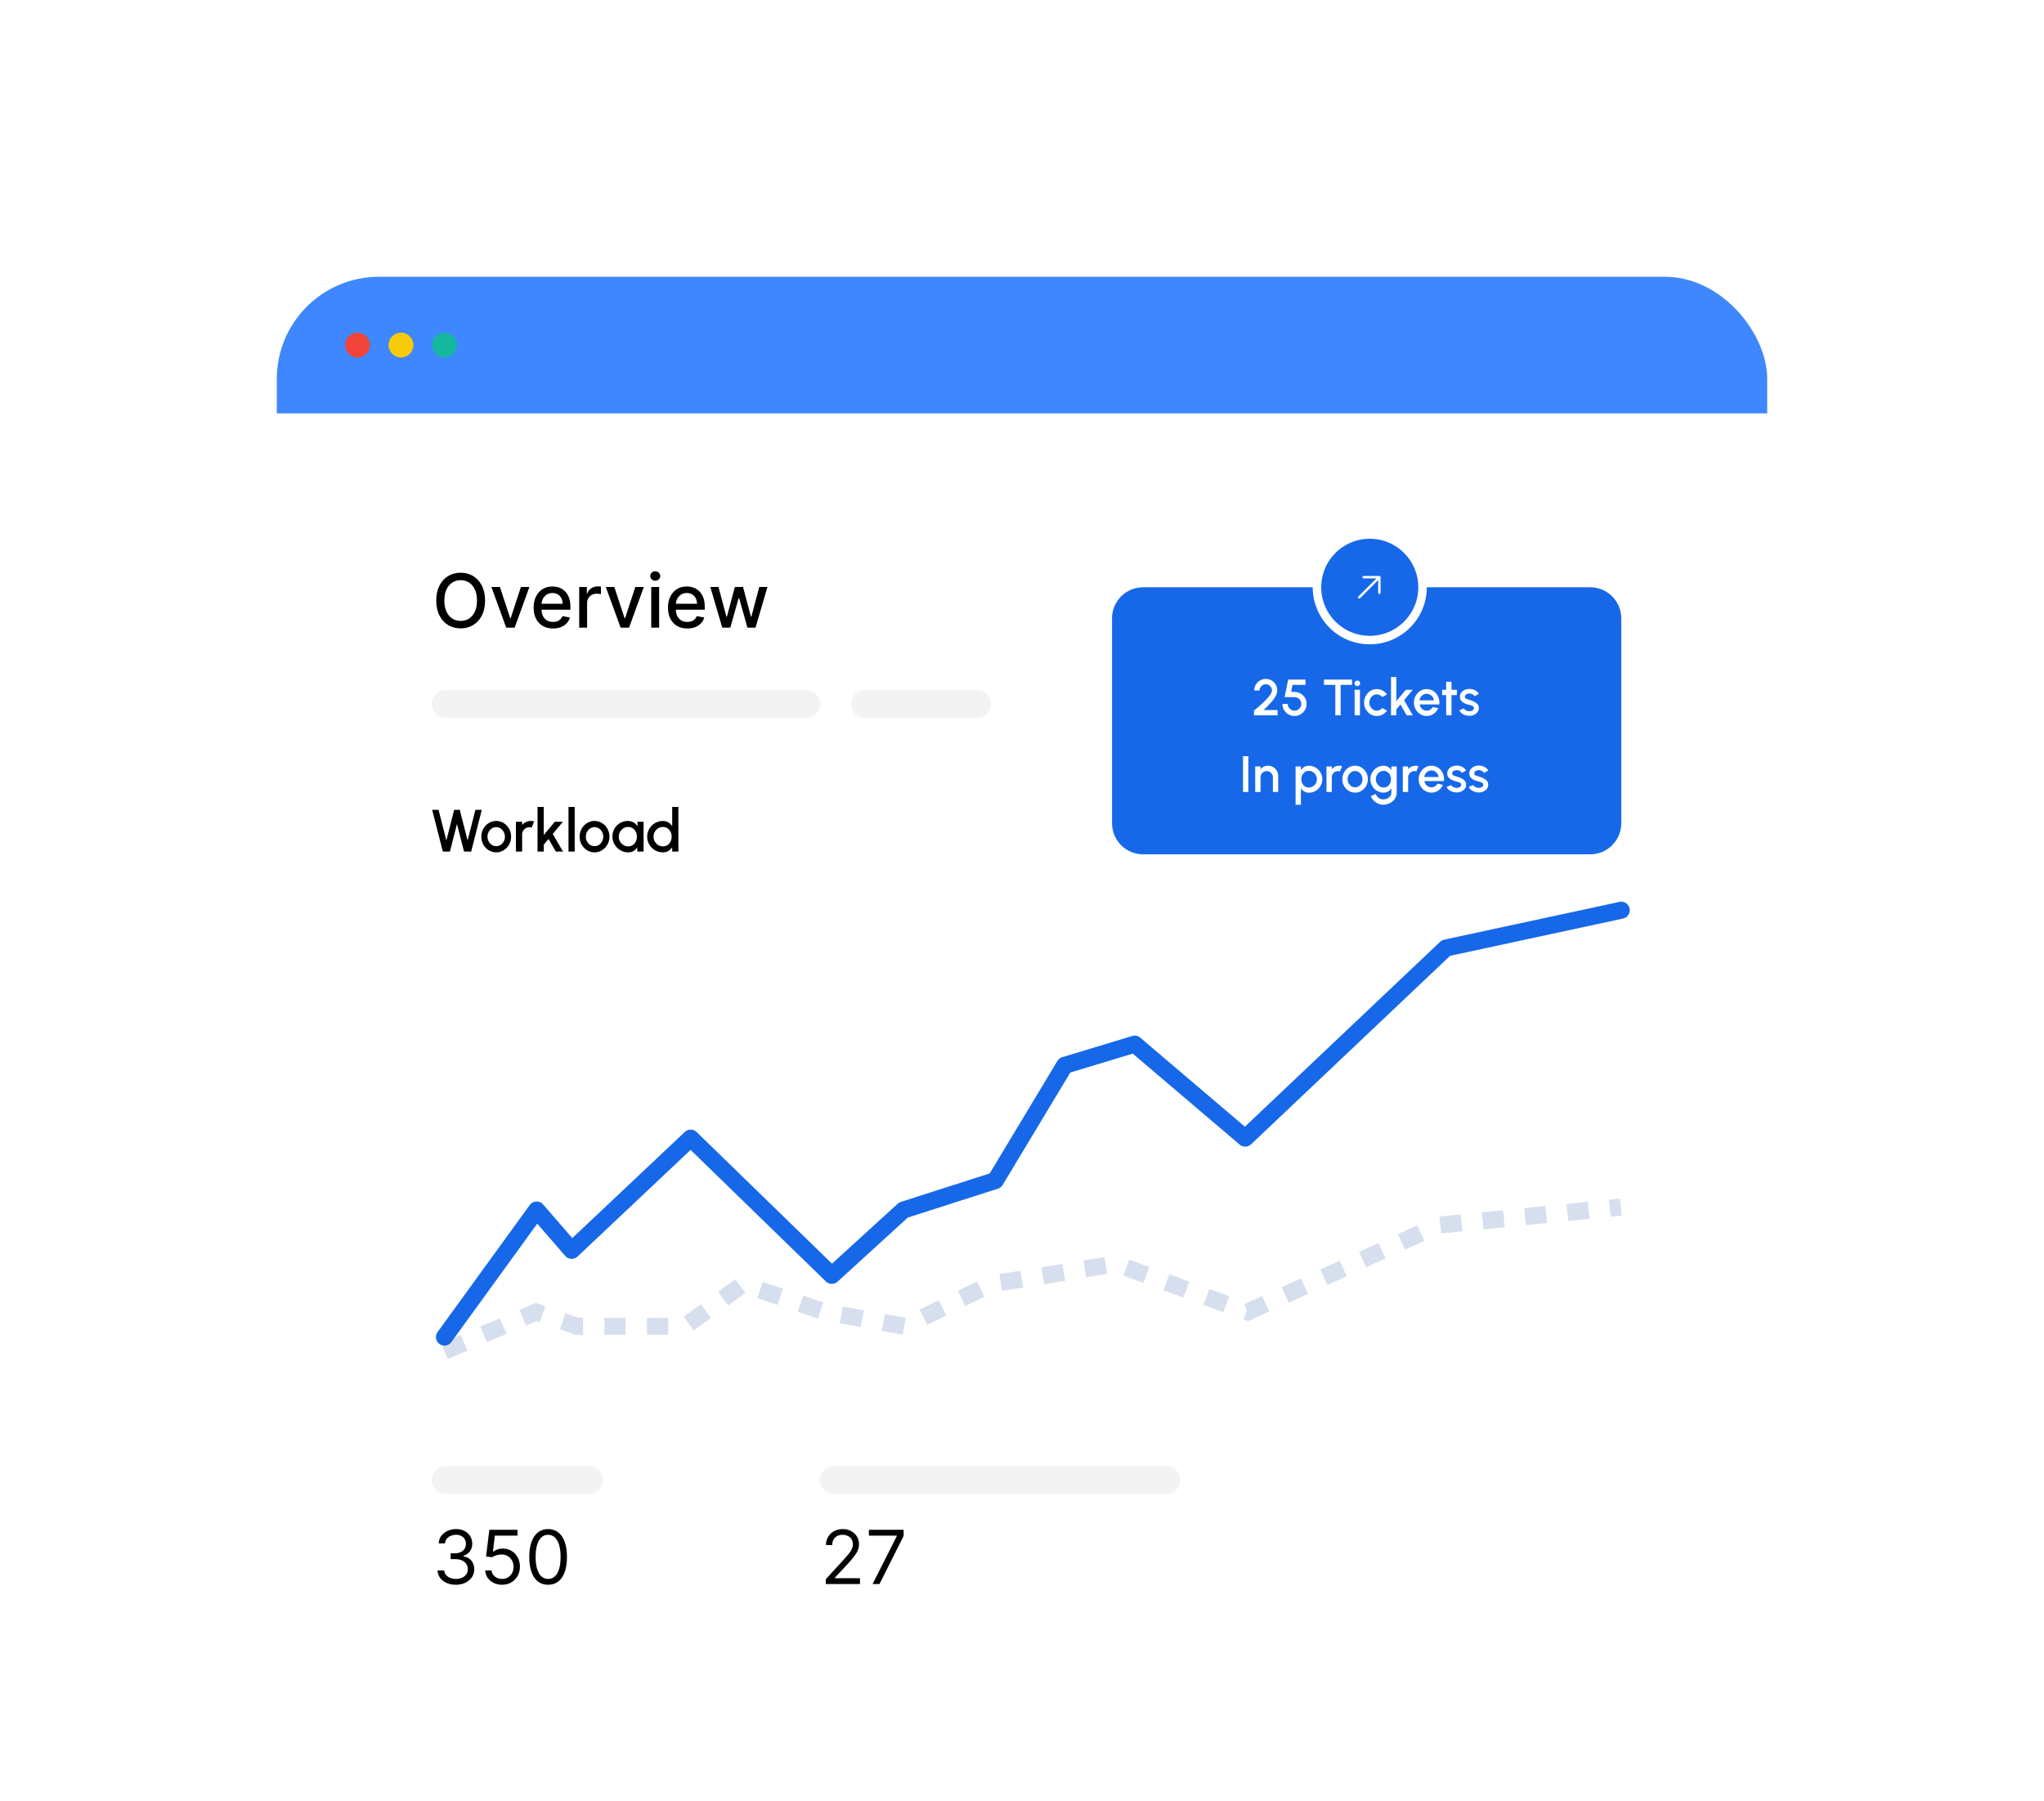 <svg width="480" height="423" viewBox="0 0 480 423" fill="none" xmlns="http://www.w3.org/2000/svg">
<g filter="url(#filter0_d_11591_73149)">
<g clip-path="url(#clip0_11591_73149)">
<path d="M400.417 35.728H79.583C71.529 35.728 65 42.258 65 50.314V354.414C65 362.469 71.529 368.999 79.583 368.999H400.417C408.471 368.999 415 362.469 415 354.414V50.314C415 42.258 408.471 35.728 400.417 35.728Z" fill="white"/>
<path d="M65 49.585C65 41.53 71.529 35 79.583 35H400.417C408.471 35 415 41.53 415 49.585V67.087H65V49.585Z" fill="#3F87FE"/>
<path d="M83.96 53.961C85.57 53.961 86.876 52.655 86.876 51.044C86.876 49.433 85.57 48.127 83.96 48.127C82.349 48.127 81.043 49.433 81.043 51.044C81.043 52.655 82.349 53.961 83.96 53.961Z" fill="#F04438"/>
<path d="M94.167 53.961C95.778 53.961 97.083 52.655 97.083 51.044C97.083 49.433 95.778 48.127 94.167 48.127C92.556 48.127 91.25 49.433 91.25 51.044C91.25 52.655 92.556 53.961 94.167 53.961Z" fill="#F7CB09"/>
<path d="M104.374 53.961C105.985 53.961 107.29 52.655 107.29 51.044C107.29 49.433 105.985 48.127 104.374 48.127C102.763 48.127 101.457 49.433 101.457 51.044C101.457 52.655 102.763 53.961 104.374 53.961Z" fill="#15B79E"/>
<path d="M101.457 317.586C101.457 315.774 102.926 314.305 104.738 314.305H138.28C140.092 314.305 141.561 315.774 141.561 317.586C141.561 319.399 140.092 320.868 138.28 320.868H104.738C102.926 320.868 101.457 319.399 101.457 317.586Z" fill="#F3F3F3"/>
<path d="M107.075 342.188C106.255 342.188 105.524 342.048 104.882 341.765C104.244 341.484 103.736 341.092 103.359 340.591C102.986 340.085 102.783 339.499 102.75 338.832H104.316C104.349 339.242 104.49 339.597 104.739 339.895C104.987 340.189 105.312 340.417 105.714 340.578C106.116 340.74 106.562 340.821 107.05 340.821C107.597 340.821 108.082 340.725 108.505 340.535C108.927 340.344 109.259 340.079 109.499 339.74C109.739 339.4 109.859 339.006 109.859 338.559C109.859 338.091 109.743 337.678 109.511 337.322C109.279 336.961 108.94 336.68 108.492 336.476C108.045 336.273 107.498 336.172 106.852 336.172H105.832V334.805H106.852C107.357 334.805 107.8 334.713 108.181 334.531C108.567 334.349 108.867 334.092 109.083 333.76C109.302 333.429 109.412 333.039 109.412 332.592C109.412 332.161 109.317 331.786 109.126 331.467C108.936 331.148 108.666 330.899 108.318 330.721C107.974 330.543 107.568 330.454 107.1 330.454C106.661 330.454 106.247 330.535 105.857 330.696C105.472 330.854 105.157 331.084 104.913 331.386C104.668 331.684 104.536 332.045 104.515 332.467H103.023C103.048 331.801 103.249 331.216 103.626 330.715C104.003 330.21 104.496 329.816 105.105 329.534C105.719 329.252 106.392 329.111 107.125 329.111C107.912 329.111 108.587 329.271 109.151 329.59C109.714 329.905 110.147 330.321 110.45 330.839C110.752 331.357 110.903 331.917 110.903 332.517C110.903 333.234 110.715 333.846 110.338 334.351C109.965 334.856 109.458 335.206 108.815 335.401V335.5C109.619 335.633 110.247 335.975 110.698 336.526C111.15 337.073 111.376 337.751 111.376 338.559C111.376 339.25 111.187 339.872 110.81 340.423C110.437 340.97 109.928 341.401 109.281 341.716C108.635 342.031 107.9 342.188 107.075 342.188ZM117.895 342.188C117.166 342.188 116.509 342.043 115.925 341.753C115.341 341.463 114.872 341.065 114.52 340.56C114.168 340.055 113.975 339.478 113.942 338.832H115.434C115.492 339.408 115.753 339.885 116.217 340.262C116.685 340.634 117.244 340.821 117.895 340.821C118.417 340.821 118.881 340.698 119.287 340.454C119.697 340.21 120.018 339.874 120.25 339.447C120.486 339.016 120.604 338.53 120.604 337.986C120.604 337.431 120.482 336.936 120.238 336.502C119.997 336.062 119.666 335.716 119.243 335.463C118.821 335.211 118.338 335.082 117.795 335.078C117.406 335.074 117.006 335.134 116.596 335.258C116.186 335.379 115.848 335.534 115.583 335.724L114.141 335.551L114.912 329.286H121.524V330.653H116.204L115.757 334.406H115.832C116.093 334.199 116.42 334.028 116.813 333.891C117.207 333.755 117.617 333.686 118.044 333.686C118.823 333.686 119.517 333.872 120.126 334.245C120.739 334.614 121.219 335.12 121.567 335.761C121.92 336.404 122.096 337.138 122.096 337.962C122.096 338.774 121.913 339.499 121.549 340.137C121.188 340.771 120.691 341.272 120.057 341.641C119.423 342.006 118.703 342.188 117.895 342.188ZM128.716 342.188C127.779 342.188 126.982 341.933 126.323 341.424C125.664 340.91 125.161 340.166 124.813 339.193C124.465 338.215 124.291 337.034 124.291 335.65C124.291 334.274 124.465 333.1 124.813 332.126C125.165 331.148 125.671 330.402 126.329 329.888C126.992 329.37 127.788 329.111 128.716 329.111C129.644 329.111 130.437 329.37 131.096 329.888C131.759 330.402 132.264 331.148 132.612 332.126C132.964 333.1 133.14 334.274 133.14 335.65C133.14 337.034 132.966 338.215 132.618 339.193C132.27 340.166 131.767 340.91 131.108 341.424C130.45 341.933 129.652 342.188 128.716 342.188ZM128.716 340.821C129.644 340.821 130.365 340.373 130.878 339.478C131.392 338.584 131.649 337.307 131.649 335.65C131.649 334.548 131.531 333.609 131.295 332.834C131.063 332.06 130.727 331.469 130.288 331.063C129.853 330.657 129.329 330.454 128.716 330.454C127.796 330.454 127.077 330.907 126.559 331.815C126.041 332.718 125.782 333.997 125.782 335.65C125.782 336.752 125.898 337.688 126.131 338.459C126.362 339.23 126.696 339.816 127.131 340.218C127.57 340.62 128.098 340.821 128.716 340.821Z" fill="black"/>
<path d="M193.922 342.014V340.895L198.123 336.296C198.616 335.758 199.022 335.29 199.341 334.891C199.66 334.49 199.896 334.113 200.049 333.76C200.207 333.404 200.285 333.031 200.285 332.642C200.285 332.194 200.177 331.807 199.962 331.479C199.751 331.152 199.461 330.899 199.092 330.721C198.723 330.543 198.309 330.454 197.849 330.454C197.361 330.454 196.934 330.555 196.569 330.759C196.209 330.957 195.929 331.237 195.73 331.597C195.536 331.958 195.438 332.381 195.438 332.866H193.971C193.971 332.12 194.144 331.465 194.487 330.902C194.831 330.338 195.299 329.899 195.892 329.584C196.489 329.269 197.157 329.111 197.899 329.111C198.645 329.111 199.305 329.269 199.881 329.584C200.457 329.899 200.909 330.323 201.236 330.858C201.564 331.392 201.727 331.987 201.727 332.642C201.727 333.11 201.642 333.568 201.472 334.015C201.307 334.458 201.017 334.953 200.602 335.5C200.192 336.044 199.622 336.707 198.893 337.49L196.035 340.548V340.647H201.951V342.014H193.922ZM204.916 342.014L210.607 330.752V330.653H204.045V329.286H212.198V330.727L206.531 342.014H204.916Z" fill="black"/>
<path d="M192.605 317.586C192.605 315.774 194.075 314.305 195.887 314.305H273.908C275.72 314.305 277.189 315.774 277.189 317.586C277.189 319.399 275.72 320.868 273.908 320.868H195.887C194.075 320.868 192.605 319.399 192.605 317.586Z" fill="#F3F3F3"/>
<path d="M199.895 135.334C199.895 133.522 201.364 132.053 203.176 132.053H229.426C231.238 132.053 232.707 133.522 232.707 135.334C232.707 137.147 231.238 138.616 229.426 138.616H203.176C201.364 138.616 199.895 137.147 199.895 135.334Z" fill="#F3F3F3"/>
<path d="M101.457 135.334C101.457 133.522 102.926 132.053 104.738 132.053H189.322C191.134 132.053 192.603 133.522 192.603 135.334C192.603 137.147 191.134 138.616 189.322 138.616H104.738C102.926 138.616 101.457 137.147 101.457 135.334Z" fill="#F3F3F3"/>
<path d="M113.911 111.042C113.911 112.401 113.662 113.57 113.165 114.548C112.668 115.521 111.987 116.271 111.121 116.797C110.259 117.32 109.279 117.581 108.181 117.581C107.079 117.581 106.095 117.32 105.229 116.797C104.368 116.271 103.688 115.519 103.191 114.541C102.694 113.563 102.445 112.397 102.445 111.042C102.445 109.683 102.694 108.517 103.191 107.543C103.688 106.565 104.368 105.815 105.229 105.293C106.095 104.767 107.079 104.504 108.181 104.504C109.279 104.504 110.259 104.767 111.121 105.293C111.987 105.815 112.668 106.565 113.165 107.543C113.662 108.517 113.911 109.683 113.911 111.042ZM112.009 111.042C112.009 110.006 111.842 109.134 111.506 108.426C111.175 107.713 110.719 107.174 110.139 106.809C109.563 106.441 108.91 106.256 108.181 106.256C107.448 106.256 106.793 106.441 106.218 106.809C105.642 107.174 105.186 107.713 104.85 108.426C104.519 109.134 104.353 110.006 104.353 111.042C104.353 112.078 104.519 112.952 104.85 113.665C105.186 114.373 105.642 114.912 106.218 115.281C106.793 115.645 107.448 115.828 108.181 115.828C108.91 115.828 109.563 115.645 110.139 115.281C110.719 114.912 111.175 114.373 111.506 113.665C111.842 112.952 112.009 112.078 112.009 111.042ZM124.322 107.86L120.86 117.406H118.872L115.404 107.86H117.399L119.816 115.206H119.916L122.327 107.86H124.322ZM129.857 117.599C128.917 117.599 128.107 117.398 127.428 116.997C126.752 116.59 126.23 116.021 125.862 115.287C125.497 114.55 125.315 113.686 125.315 112.695C125.315 111.717 125.497 110.855 125.862 110.109C126.23 109.364 126.744 108.781 127.403 108.364C128.066 107.945 128.84 107.736 129.727 107.736C130.265 107.736 130.788 107.825 131.293 108.003C131.798 108.181 132.252 108.461 132.654 108.842C133.056 109.223 133.373 109.719 133.605 110.327C133.837 110.932 133.953 111.668 133.953 112.534V113.193H126.365V111.801H132.132C132.132 111.311 132.032 110.878 131.834 110.501C131.635 110.12 131.355 109.82 130.995 109.6C130.638 109.38 130.22 109.271 129.739 109.271C129.217 109.271 128.762 109.399 128.372 109.656C127.987 109.909 127.689 110.24 127.477 110.651C127.27 111.057 127.167 111.498 127.167 111.974V113.062C127.167 113.7 127.278 114.243 127.502 114.691C127.73 115.138 128.047 115.48 128.453 115.716C128.859 115.948 129.333 116.064 129.876 116.064C130.228 116.064 130.549 116.014 130.839 115.915C131.129 115.812 131.38 115.658 131.591 115.455C131.803 115.252 131.964 115.001 132.076 114.703L133.835 115.02C133.694 115.538 133.441 115.992 133.077 116.381C132.716 116.766 132.262 117.067 131.716 117.282C131.173 117.493 130.553 117.599 129.857 117.599ZM136.014 117.406V107.86H137.81V109.377H137.91C138.084 108.862 138.39 108.458 138.83 108.165C139.273 107.866 139.774 107.717 140.333 107.717C140.449 107.717 140.586 107.721 140.744 107.729C140.905 107.738 141.031 107.748 141.122 107.76V109.538C141.048 109.517 140.915 109.495 140.725 109.47C140.535 109.441 140.344 109.426 140.153 109.426C139.714 109.426 139.323 109.519 138.979 109.705C138.639 109.888 138.37 110.143 138.171 110.47C137.972 110.793 137.873 111.162 137.873 111.577V117.406H136.014ZM151.187 107.86L147.726 117.406H145.737L142.269 107.86H144.264L146.682 115.206H146.781L149.192 107.86H151.187ZM152.933 117.406V107.86H154.791V117.406H152.933ZM153.872 106.387C153.549 106.387 153.271 106.279 153.039 106.064C152.811 105.844 152.697 105.583 152.697 105.281C152.697 104.974 152.811 104.713 153.039 104.497C153.271 104.278 153.549 104.168 153.872 104.168C154.195 104.168 154.471 104.278 154.698 104.497C154.931 104.713 155.047 104.974 155.047 105.281C155.047 105.583 154.931 105.844 154.698 106.064C154.471 106.279 154.195 106.387 153.872 106.387ZM161.405 117.599C160.465 117.599 159.655 117.398 158.975 116.997C158.3 116.59 157.778 116.021 157.409 115.287C157.045 114.55 156.862 113.686 156.862 112.695C156.862 111.717 157.045 110.855 157.409 110.109C157.778 109.364 158.292 108.781 158.951 108.364C159.613 107.945 160.388 107.736 161.275 107.736C161.813 107.736 162.335 107.825 162.841 108.003C163.346 108.181 163.8 108.461 164.202 108.842C164.604 109.223 164.921 109.719 165.153 110.327C165.385 110.932 165.501 111.668 165.501 112.534V113.193H157.913V111.801H163.68C163.68 111.311 163.58 110.878 163.382 110.501C163.183 110.12 162.903 109.82 162.542 109.6C162.187 109.38 161.768 109.271 161.288 109.271C160.765 109.271 160.31 109.399 159.92 109.656C159.535 109.909 159.236 110.24 159.025 110.651C158.818 111.057 158.714 111.498 158.714 111.974V113.062C158.714 113.7 158.827 114.243 159.05 114.691C159.278 115.138 159.595 115.48 160.001 115.716C160.407 115.948 160.881 116.064 161.424 116.064C161.776 116.064 162.097 116.014 162.387 115.915C162.677 115.812 162.928 115.658 163.139 115.455C163.35 115.252 163.512 115.001 163.624 114.703L165.383 115.02C165.242 115.538 164.989 115.992 164.624 116.381C164.264 116.766 163.81 117.067 163.264 117.282C162.72 117.493 162.101 117.599 161.405 117.599ZM169.615 117.406L166.806 107.86H168.726L170.597 114.871H170.689L172.566 107.86H174.487L176.351 114.839H176.444L178.303 107.86H180.223L177.42 117.406H175.525L173.586 110.513H173.443L171.504 117.406H169.615Z" fill="black"/>
<path d="M104.375 284.018L126.021 254.176L134.25 263.655L162.198 237.296L195.342 269.525L212.165 254.176L233.74 247.265L250.033 220.197L266.472 215.224L292.417 237.296L339.566 192.639L380.729 183.77" stroke="#1668E8" stroke-width="4" stroke-linecap="round" stroke-linejoin="round"/>
<path opacity="0.184" d="M104.375 287.324L125.9 278.134L135.521 281.49H160.836L174.485 271.595L193.776 278.134L212.48 281.49L232.638 271.595L262.104 266.839L292.986 278.134L337.712 257.749L380.644 253.506" stroke="#21529F" stroke-width="4" stroke-dasharray="5 5"/>
<path d="M373.436 107.926H268.436C264.409 107.926 261.145 111.191 261.145 115.218V163.349C261.145 167.377 264.409 170.642 268.436 170.642H373.436C377.463 170.642 380.728 167.377 380.728 163.349V115.218C380.728 111.191 377.463 107.926 373.436 107.926Z" fill="#1668E8"/>
<path d="M291.9 156V147.6H293.148V156H291.9ZM300.167 152.238V156H298.919V152.544C298.919 152.276 298.853 152.032 298.721 151.812C298.593 151.592 298.419 151.418 298.199 151.29C297.983 151.158 297.739 151.092 297.467 151.092C297.203 151.092 296.961 151.158 296.741 151.29C296.521 151.418 296.345 151.592 296.213 151.812C296.081 152.032 296.015 152.276 296.015 152.544V156H294.767V150H296.015V150.636C296.223 150.388 296.479 150.192 296.783 150.048C297.087 149.904 297.415 149.832 297.767 149.832C298.211 149.832 298.615 149.94 298.979 150.156C299.343 150.372 299.631 150.662 299.843 151.026C300.059 151.39 300.167 151.794 300.167 152.238ZM305.495 159H304.247V150H305.495V150.882C305.695 150.574 305.951 150.324 306.263 150.132C306.575 149.94 306.943 149.844 307.367 149.844C307.803 149.844 308.211 149.926 308.591 150.09C308.975 150.254 309.311 150.482 309.599 150.774C309.887 151.062 310.113 151.396 310.277 151.776C310.441 152.156 310.523 152.564 310.523 153C310.523 153.436 310.441 153.846 310.277 154.23C310.113 154.614 309.887 154.952 309.599 155.244C309.311 155.532 308.975 155.758 308.591 155.922C308.211 156.086 307.803 156.168 307.367 156.168C306.943 156.168 306.575 156.072 306.263 155.88C305.951 155.684 305.695 155.434 305.495 155.13V159ZM307.355 151.05C307.007 151.05 306.701 151.138 306.437 151.314C306.173 151.49 305.967 151.726 305.819 152.022C305.671 152.314 305.597 152.64 305.597 153C305.597 153.36 305.671 153.688 305.819 153.984C305.967 154.28 306.173 154.516 306.437 154.692C306.701 154.868 307.007 154.956 307.355 154.956C307.699 154.956 308.015 154.87 308.303 154.698C308.591 154.522 308.821 154.286 308.993 153.99C309.165 153.694 309.251 153.364 309.251 153C309.251 152.644 309.165 152.318 308.993 152.022C308.825 151.726 308.597 151.49 308.309 151.314C308.021 151.138 307.703 151.05 307.355 151.05ZM311.501 156V150H312.749V150.636C312.957 150.388 313.213 150.192 313.517 150.048C313.821 149.904 314.149 149.832 314.501 149.832C314.725 149.832 314.947 149.862 315.167 149.922L314.669 151.182C314.513 151.122 314.357 151.092 314.201 151.092C313.937 151.092 313.695 151.158 313.475 151.29C313.255 151.418 313.079 151.592 312.947 151.812C312.815 152.032 312.749 152.276 312.749 152.544V156H311.501ZM318.219 156.156C317.667 156.156 317.163 156.014 316.707 155.73C316.255 155.446 315.893 155.066 315.621 154.59C315.353 154.11 315.219 153.58 315.219 153C315.219 152.56 315.297 152.15 315.453 151.77C315.609 151.386 315.823 151.05 316.095 150.762C316.371 150.47 316.691 150.242 317.055 150.078C317.419 149.914 317.807 149.832 318.219 149.832C318.771 149.832 319.273 149.974 319.725 150.258C320.181 150.542 320.543 150.924 320.811 151.404C321.083 151.884 321.219 152.416 321.219 153C321.219 153.436 321.141 153.844 320.985 154.224C320.829 154.604 320.613 154.94 320.337 155.232C320.065 155.52 319.747 155.746 319.383 155.91C319.023 156.074 318.635 156.156 318.219 156.156ZM318.219 154.908C318.551 154.908 318.849 154.82 319.113 154.644C319.377 154.468 319.585 154.236 319.737 153.948C319.893 153.656 319.971 153.34 319.971 153C319.971 152.652 319.891 152.332 319.731 152.04C319.575 151.748 319.365 151.516 319.101 151.344C318.837 151.168 318.543 151.08 318.219 151.08C317.891 151.08 317.593 151.168 317.325 151.344C317.061 151.52 316.851 151.754 316.695 152.046C316.543 152.338 316.467 152.656 316.467 153C316.467 153.356 316.547 153.678 316.707 153.966C316.867 154.254 317.079 154.484 317.343 154.656C317.611 154.824 317.903 154.908 318.219 154.908ZM326.743 150H327.991V156.156C327.991 156.568 327.903 156.948 327.727 157.296C327.555 157.644 327.321 157.944 327.025 158.196C326.729 158.452 326.389 158.65 326.005 158.79C325.625 158.93 325.227 159 324.811 159C324.391 159 323.987 158.91 323.599 158.73C323.211 158.554 322.869 158.314 322.573 158.01C322.281 157.706 322.063 157.362 321.919 156.978L323.065 156.462C323.145 156.71 323.273 156.93 323.449 157.122C323.629 157.314 323.837 157.466 324.073 157.578C324.313 157.69 324.559 157.746 324.811 157.746C325.059 157.746 325.297 157.706 325.525 157.626C325.757 157.55 325.963 157.442 326.143 157.302C326.327 157.162 326.473 156.994 326.581 156.798C326.689 156.602 326.743 156.388 326.743 156.156V155.142C326.547 155.446 326.295 155.692 325.987 155.88C325.679 156.064 325.321 156.156 324.913 156.156C324.489 156.156 324.089 156.074 323.713 155.91C323.337 155.746 323.007 155.52 322.723 155.232C322.439 154.94 322.217 154.604 322.057 154.224C321.897 153.844 321.817 153.436 321.817 153C321.817 152.564 321.897 152.156 322.057 151.776C322.217 151.392 322.439 151.056 322.723 150.768C323.007 150.476 323.337 150.248 323.713 150.084C324.089 149.92 324.489 149.838 324.913 149.838C325.321 149.838 325.679 149.932 325.987 150.12C326.295 150.304 326.547 150.55 326.743 150.858V150ZM324.925 154.95C325.273 154.95 325.577 154.862 325.837 154.686C326.097 154.506 326.299 154.268 326.443 153.972C326.587 153.676 326.659 153.352 326.659 153C326.659 152.64 326.585 152.314 326.437 152.022C326.293 151.726 326.091 151.49 325.831 151.314C325.571 151.134 325.269 151.044 324.925 151.044C324.589 151.044 324.281 151.132 324.001 151.308C323.725 151.484 323.505 151.72 323.341 152.016C323.177 152.312 323.095 152.64 323.095 153C323.095 153.36 323.177 153.688 323.341 153.984C323.509 154.28 323.731 154.516 324.007 154.692C324.287 154.864 324.593 154.95 324.925 154.95ZM329.431 156V150H330.679V150.636C330.887 150.388 331.143 150.192 331.447 150.048C331.751 149.904 332.079 149.832 332.431 149.832C332.655 149.832 332.877 149.862 333.097 149.922L332.599 151.182C332.443 151.122 332.287 151.092 332.131 151.092C331.867 151.092 331.625 151.158 331.405 151.29C331.185 151.418 331.009 151.592 330.877 151.812C330.745 152.032 330.679 152.276 330.679 152.544V156H329.431ZM336.149 156.156C335.597 156.156 335.093 156.014 334.637 155.73C334.185 155.446 333.823 155.066 333.551 154.59C333.283 154.11 333.149 153.58 333.149 153C333.149 152.56 333.227 152.15 333.383 151.77C333.539 151.386 333.753 151.05 334.025 150.762C334.301 150.47 334.621 150.242 334.985 150.078C335.349 149.914 335.737 149.832 336.149 149.832C336.609 149.832 337.031 149.928 337.415 150.12C337.799 150.308 338.127 150.57 338.399 150.906C338.671 151.238 338.871 151.622 338.999 152.058C339.127 152.49 339.165 152.95 339.113 153.438H334.487C334.539 153.714 334.639 153.964 334.787 154.188C334.939 154.408 335.131 154.582 335.363 154.71C335.599 154.838 335.861 154.904 336.149 154.908C336.453 154.908 336.729 154.832 336.977 154.68C337.229 154.528 337.435 154.318 337.595 154.05L338.861 154.344C338.621 154.876 338.259 155.312 337.775 155.652C337.291 155.988 336.749 156.156 336.149 156.156ZM334.445 152.484H337.853C337.813 152.196 337.711 151.936 337.547 151.704C337.387 151.468 337.185 151.282 336.941 151.146C336.701 151.006 336.437 150.936 336.149 150.936C335.865 150.936 335.601 151.004 335.357 151.14C335.117 151.276 334.917 151.462 334.757 151.698C334.601 151.93 334.497 152.192 334.445 152.484ZM341.93 156.114C341.614 156.094 341.306 156.03 341.006 155.922C340.706 155.814 340.442 155.668 340.214 155.484C339.99 155.296 339.822 155.076 339.71 154.824L340.772 154.368C340.824 154.476 340.914 154.582 341.042 154.686C341.174 154.79 341.328 154.876 341.504 154.944C341.68 155.008 341.864 155.04 342.056 155.04C342.244 155.04 342.418 155.014 342.578 154.962C342.742 154.906 342.876 154.822 342.98 154.71C343.084 154.598 343.136 154.464 343.136 154.308C343.136 154.132 343.076 153.996 342.956 153.9C342.84 153.8 342.694 153.724 342.518 153.672C342.342 153.62 342.166 153.57 341.99 153.522C341.598 153.434 341.238 153.314 340.91 153.162C340.586 153.006 340.328 152.808 340.136 152.568C339.944 152.324 339.848 152.026 339.848 151.674C339.848 151.29 339.952 150.958 340.16 150.678C340.368 150.394 340.64 150.176 340.976 150.024C341.316 149.872 341.678 149.796 342.062 149.796C342.542 149.796 342.982 149.898 343.382 150.102C343.782 150.306 344.088 150.586 344.3 150.942L343.31 151.53C343.25 151.41 343.16 151.302 343.04 151.206C342.92 151.11 342.784 151.034 342.632 150.978C342.48 150.918 342.322 150.884 342.158 150.876C341.954 150.868 341.764 150.892 341.588 150.948C341.416 151 341.278 151.084 341.174 151.2C341.07 151.316 341.018 151.464 341.018 151.644C341.018 151.82 341.08 151.952 341.204 152.04C341.328 152.124 341.484 152.192 341.672 152.244C341.864 152.296 342.06 152.354 342.26 152.418C342.616 152.53 342.95 152.668 343.262 152.832C343.574 152.992 343.826 153.19 344.018 153.426C344.21 153.662 344.302 153.95 344.294 154.29C344.294 154.666 344.18 154.996 343.952 155.28C343.728 155.564 343.436 155.78 343.076 155.928C342.716 156.076 342.334 156.138 341.93 156.114ZM347.122 156.114C346.806 156.094 346.498 156.03 346.198 155.922C345.898 155.814 345.634 155.668 345.406 155.484C345.182 155.296 345.014 155.076 344.902 154.824L345.964 154.368C346.016 154.476 346.106 154.582 346.234 154.686C346.366 154.79 346.52 154.876 346.696 154.944C346.872 155.008 347.056 155.04 347.248 155.04C347.436 155.04 347.61 155.014 347.77 154.962C347.934 154.906 348.068 154.822 348.172 154.71C348.276 154.598 348.328 154.464 348.328 154.308C348.328 154.132 348.268 153.996 348.148 153.9C348.032 153.8 347.886 153.724 347.71 153.672C347.534 153.62 347.358 153.57 347.182 153.522C346.79 153.434 346.43 153.314 346.102 153.162C345.778 153.006 345.52 152.808 345.328 152.568C345.136 152.324 345.04 152.026 345.04 151.674C345.04 151.29 345.144 150.958 345.352 150.678C345.56 150.394 345.832 150.176 346.168 150.024C346.508 149.872 346.87 149.796 347.254 149.796C347.734 149.796 348.174 149.898 348.574 150.102C348.974 150.306 349.28 150.586 349.492 150.942L348.502 151.53C348.442 151.41 348.352 151.302 348.232 151.206C348.112 151.11 347.976 151.034 347.824 150.978C347.672 150.918 347.514 150.884 347.35 150.876C347.146 150.868 346.956 150.892 346.78 150.948C346.608 151 346.47 151.084 346.366 151.2C346.262 151.316 346.21 151.464 346.21 151.644C346.21 151.82 346.272 151.952 346.396 152.04C346.52 152.124 346.676 152.192 346.864 152.244C347.056 152.296 347.252 152.354 347.452 152.418C347.808 152.53 348.142 152.668 348.454 152.832C348.766 152.992 349.018 153.19 349.21 153.426C349.402 153.662 349.494 153.95 349.486 154.29C349.486 154.666 349.372 154.996 349.144 155.28C348.92 155.564 348.628 155.78 348.268 155.928C347.908 156.076 347.526 156.138 347.122 156.114Z" fill="white"/>
<path d="M294.48 138V136.89C294.764 136.654 295.09 136.38 295.458 136.068C295.826 135.752 296.2 135.418 296.58 135.066C296.96 134.71 297.31 134.356 297.63 134.004C297.95 133.648 298.208 133.312 298.404 132.996C298.604 132.676 298.704 132.398 298.704 132.162C298.704 131.894 298.638 131.65 298.506 131.43C298.378 131.206 298.204 131.028 297.984 130.896C297.764 130.76 297.52 130.692 297.252 130.692C296.984 130.692 296.738 130.76 296.514 130.896C296.294 131.028 296.116 131.206 295.98 131.43C295.848 131.65 295.782 131.894 295.782 132.162H294.534C294.534 131.654 294.658 131.196 294.906 130.788C295.158 130.376 295.488 130.05 295.896 129.81C296.308 129.566 296.76 129.444 297.252 129.444C297.748 129.444 298.2 129.566 298.608 129.81C299.016 130.054 299.342 130.382 299.586 130.794C299.83 131.202 299.952 131.658 299.952 132.162C299.952 132.442 299.894 132.73 299.778 133.026C299.662 133.322 299.5 133.624 299.292 133.932C299.088 134.24 298.85 134.552 298.578 134.868C298.306 135.184 298.014 135.5 297.702 135.816C297.39 136.132 297.072 136.444 296.748 136.752H300.024V138H294.48ZM303.996 138.156C303.464 138.156 302.982 138.028 302.55 137.772C302.122 137.512 301.782 137.168 301.53 136.74C301.282 136.308 301.158 135.836 301.158 135.324H302.406C302.406 135.616 302.478 135.882 302.622 136.122C302.766 136.362 302.958 136.554 303.198 136.698C303.438 136.838 303.704 136.908 303.996 136.908C304.284 136.908 304.548 136.838 304.788 136.698C305.028 136.554 305.22 136.362 305.364 136.122C305.508 135.882 305.58 135.616 305.58 135.324C305.58 135.032 305.514 134.766 305.382 134.526C305.25 134.282 305.052 134.088 304.788 133.944C304.524 133.796 304.188 133.722 303.78 133.722H301.662L302.514 129.6H306.576V130.848H303.528L303.198 132.474L303.924 132.486C304.496 132.498 304.998 132.63 305.43 132.882C305.866 133.13 306.208 133.466 306.456 133.89C306.704 134.31 306.828 134.788 306.828 135.324C306.828 135.712 306.754 136.078 306.606 136.422C306.458 136.762 306.254 137.062 305.994 137.322C305.738 137.582 305.438 137.786 305.094 137.934C304.754 138.082 304.388 138.156 303.996 138.156ZM317.504 129.6V130.848H314.828V138H313.58V130.848H310.91V129.6H317.504ZM318.111 132H319.359V138H318.111V132ZM318.747 131.13C318.555 131.13 318.395 131.068 318.267 130.944C318.139 130.82 318.075 130.664 318.075 130.476C318.075 130.292 318.139 130.138 318.267 130.014C318.395 129.886 318.553 129.822 318.741 129.822C318.925 129.822 319.081 129.886 319.209 130.014C319.337 130.138 319.401 130.292 319.401 130.476C319.401 130.664 319.337 130.82 319.209 130.944C319.085 131.068 318.931 131.13 318.747 131.13ZM324.607 136.296L325.723 136.902C325.451 137.282 325.105 137.586 324.685 137.814C324.269 138.042 323.817 138.156 323.329 138.156C322.777 138.156 322.273 138.014 321.817 137.73C321.365 137.446 321.003 137.066 320.731 136.59C320.463 136.11 320.329 135.58 320.329 135C320.329 134.56 320.407 134.15 320.563 133.77C320.719 133.386 320.933 133.05 321.205 132.762C321.481 132.47 321.801 132.242 322.165 132.078C322.529 131.914 322.917 131.832 323.329 131.832C323.817 131.832 324.269 131.946 324.685 132.174C325.105 132.402 325.451 132.708 325.723 133.092L324.607 133.698C324.439 133.498 324.243 133.346 324.019 133.242C323.795 133.134 323.565 133.08 323.329 133.08C323.001 133.08 322.703 133.17 322.435 133.35C322.171 133.526 321.961 133.76 321.805 134.052C321.653 134.34 321.577 134.656 321.577 135C321.577 135.34 321.655 135.656 321.811 135.948C321.967 136.236 322.177 136.468 322.441 136.644C322.709 136.82 323.005 136.908 323.329 136.908C323.577 136.908 323.813 136.852 324.037 136.74C324.261 136.628 324.451 136.48 324.607 136.296ZM331.784 138H330.344L328.868 135.456L327.902 136.608V138H326.654V129H327.902V134.67L330.134 132H331.766L329.72 134.442L331.784 138ZM335.036 138.156C334.484 138.156 333.98 138.014 333.524 137.73C333.072 137.446 332.71 137.066 332.438 136.59C332.17 136.11 332.036 135.58 332.036 135C332.036 134.56 332.114 134.15 332.27 133.77C332.426 133.386 332.64 133.05 332.912 132.762C333.188 132.47 333.508 132.242 333.872 132.078C334.236 131.914 334.624 131.832 335.036 131.832C335.496 131.832 335.918 131.928 336.302 132.12C336.686 132.308 337.014 132.57 337.286 132.906C337.558 133.238 337.758 133.622 337.886 134.058C338.014 134.49 338.052 134.95 338 135.438H333.374C333.426 135.714 333.526 135.964 333.674 136.188C333.826 136.408 334.018 136.582 334.25 136.71C334.486 136.838 334.748 136.904 335.036 136.908C335.34 136.908 335.616 136.832 335.864 136.68C336.116 136.528 336.322 136.318 336.482 136.05L337.748 136.344C337.508 136.876 337.146 137.312 336.662 137.652C336.178 137.988 335.636 138.156 335.036 138.156ZM333.332 134.484H336.74C336.7 134.196 336.598 133.936 336.434 133.704C336.274 133.468 336.072 133.282 335.828 133.146C335.588 133.006 335.324 132.936 335.036 132.936C334.752 132.936 334.488 133.004 334.244 133.14C334.004 133.276 333.804 133.462 333.644 133.698C333.488 133.93 333.384 134.192 333.332 134.484ZM342.126 133.248H340.866L340.86 138H339.612L339.618 133.248H338.664V132H339.618L339.612 130.116H340.86L340.866 132H342.126V133.248ZM344.918 138.114C344.602 138.094 344.294 138.03 343.994 137.922C343.694 137.814 343.43 137.668 343.202 137.484C342.978 137.296 342.81 137.076 342.698 136.824L343.76 136.368C343.812 136.476 343.902 136.582 344.03 136.686C344.162 136.79 344.316 136.876 344.492 136.944C344.668 137.008 344.852 137.04 345.044 137.04C345.232 137.04 345.406 137.014 345.566 136.962C345.73 136.906 345.864 136.822 345.968 136.71C346.072 136.598 346.124 136.464 346.124 136.308C346.124 136.132 346.064 135.996 345.944 135.9C345.828 135.8 345.682 135.724 345.506 135.672C345.33 135.62 345.154 135.57 344.978 135.522C344.586 135.434 344.226 135.314 343.898 135.162C343.574 135.006 343.316 134.808 343.124 134.568C342.932 134.324 342.836 134.026 342.836 133.674C342.836 133.29 342.94 132.958 343.148 132.678C343.356 132.394 343.628 132.176 343.964 132.024C344.304 131.872 344.666 131.796 345.05 131.796C345.53 131.796 345.97 131.898 346.37 132.102C346.77 132.306 347.076 132.586 347.288 132.942L346.298 133.53C346.238 133.41 346.148 133.302 346.028 133.206C345.908 133.11 345.772 133.034 345.62 132.978C345.468 132.918 345.31 132.884 345.146 132.876C344.942 132.868 344.752 132.892 344.576 132.948C344.404 133 344.266 133.084 344.162 133.2C344.058 133.316 344.006 133.464 344.006 133.644C344.006 133.82 344.068 133.952 344.192 134.04C344.316 134.124 344.472 134.192 344.66 134.244C344.852 134.296 345.048 134.354 345.248 134.418C345.604 134.53 345.938 134.668 346.25 134.832C346.562 134.992 346.814 135.19 347.006 135.426C347.198 135.662 347.29 135.95 347.282 136.29C347.282 136.666 347.168 136.996 346.94 137.28C346.716 137.564 346.424 137.78 346.064 137.928C345.704 138.076 345.322 138.138 344.918 138.114Z" fill="white"/>
<path d="M103.996 170L101.49 160.2H102.988L104.822 167.389L106.649 160.2H107.972L109.806 167.389L111.64 160.2H113.138L110.646 170H108.973L107.314 163.511L105.655 170H103.996ZM116.527 170.182C115.883 170.182 115.295 170.016 114.763 169.685C114.236 169.354 113.814 168.91 113.496 168.355C113.184 167.795 113.027 167.177 113.027 166.5C113.027 165.987 113.118 165.508 113.3 165.065C113.482 164.617 113.732 164.225 114.049 163.889C114.371 163.548 114.745 163.282 115.169 163.091C115.594 162.9 116.047 162.804 116.527 162.804C117.171 162.804 117.757 162.97 118.284 163.301C118.816 163.632 119.239 164.078 119.551 164.638C119.869 165.198 120.027 165.819 120.027 166.5C120.027 167.009 119.936 167.485 119.754 167.928C119.572 168.371 119.32 168.763 118.998 169.104C118.681 169.44 118.31 169.704 117.885 169.895C117.465 170.086 117.013 170.182 116.527 170.182ZM116.527 168.726C116.915 168.726 117.262 168.623 117.57 168.418C117.878 168.213 118.121 167.942 118.298 167.606C118.48 167.265 118.571 166.897 118.571 166.5C118.571 166.094 118.478 165.721 118.291 165.38C118.109 165.039 117.864 164.769 117.556 164.568C117.248 164.363 116.905 164.26 116.527 164.26C116.145 164.26 115.797 164.363 115.484 164.568C115.176 164.773 114.931 165.046 114.749 165.387C114.572 165.728 114.483 166.099 114.483 166.5C114.483 166.915 114.577 167.291 114.763 167.627C114.95 167.963 115.197 168.231 115.505 168.432C115.818 168.628 116.159 168.726 116.527 168.726ZM121.158 170V163H122.614V163.742C122.857 163.453 123.156 163.224 123.51 163.056C123.865 162.888 124.248 162.804 124.658 162.804C124.92 162.804 125.179 162.839 125.435 162.909L124.854 164.379C124.672 164.309 124.49 164.274 124.308 164.274C124 164.274 123.718 164.351 123.461 164.505C123.205 164.654 122.999 164.857 122.845 165.114C122.691 165.371 122.614 165.655 122.614 165.968V170H121.158ZM132.216 170H130.536L128.814 167.032L127.687 168.376V170H126.231V159.5H127.687V166.115L130.291 163H132.195L129.808 165.849L132.216 170ZM133.504 170V159.5H134.96V170H133.504ZM139.619 170.182C138.975 170.182 138.387 170.016 137.855 169.685C137.328 169.354 136.906 168.91 136.588 168.355C136.276 167.795 136.119 167.177 136.119 166.5C136.119 165.987 136.21 165.508 136.392 165.065C136.574 164.617 136.824 164.225 137.141 163.889C137.463 163.548 137.837 163.282 138.261 163.091C138.686 162.9 139.139 162.804 139.619 162.804C140.263 162.804 140.849 162.97 141.376 163.301C141.908 163.632 142.331 164.078 142.643 164.638C142.961 165.198 143.119 165.819 143.119 166.5C143.119 167.009 143.028 167.485 142.846 167.928C142.664 168.371 142.412 168.763 142.09 169.104C141.773 169.44 141.402 169.704 140.977 169.895C140.557 170.086 140.105 170.182 139.619 170.182ZM139.619 168.726C140.007 168.726 140.354 168.623 140.662 168.418C140.97 168.213 141.213 167.942 141.39 167.606C141.572 167.265 141.663 166.897 141.663 166.5C141.663 166.094 141.57 165.721 141.383 165.38C141.201 165.039 140.956 164.769 140.648 164.568C140.34 164.363 139.997 164.26 139.619 164.26C139.237 164.26 138.889 164.363 138.576 164.568C138.268 164.773 138.023 165.046 137.841 165.387C137.664 165.728 137.575 166.099 137.575 166.5C137.575 166.915 137.669 167.291 137.855 167.627C138.042 167.963 138.289 168.231 138.597 168.432C138.91 168.628 139.251 168.726 139.619 168.726ZM149.682 163H151.138V170H149.675L149.619 168.985C149.414 169.344 149.136 169.634 148.786 169.853C148.436 170.072 148.023 170.182 147.547 170.182C147.034 170.182 146.551 170.086 146.098 169.895C145.646 169.699 145.247 169.428 144.901 169.083C144.561 168.738 144.295 168.341 144.103 167.893C143.912 167.44 143.816 166.955 143.816 166.437C143.816 165.938 143.91 165.469 144.096 165.03C144.283 164.587 144.542 164.199 144.873 163.868C145.205 163.537 145.587 163.278 146.021 163.091C146.46 162.9 146.929 162.804 147.428 162.804C147.937 162.804 148.385 162.921 148.772 163.154C149.164 163.383 149.489 163.677 149.745 164.036L149.682 163ZM147.512 168.775C147.923 168.775 148.282 168.675 148.59 168.474C148.898 168.269 149.136 167.993 149.304 167.648C149.477 167.303 149.563 166.92 149.563 166.5C149.563 166.075 149.477 165.69 149.304 165.345C149.132 165 148.891 164.727 148.583 164.526C148.28 164.321 147.923 164.218 147.512 164.218C147.106 164.218 146.735 164.321 146.399 164.526C146.063 164.731 145.797 165.007 145.601 165.352C145.405 165.697 145.307 166.08 145.307 166.5C145.307 166.925 145.408 167.31 145.608 167.655C145.814 167.996 146.082 168.269 146.413 168.474C146.749 168.675 147.116 168.775 147.512 168.775ZM157.852 159.5H159.308V170H157.852V168.971C157.623 169.335 157.324 169.629 156.956 169.853C156.587 170.072 156.155 170.182 155.661 170.182C155.152 170.182 154.676 170.086 154.233 169.895C153.789 169.704 153.397 169.44 153.057 169.104C152.721 168.763 152.457 168.371 152.266 167.928C152.074 167.485 151.979 167.009 151.979 166.5C151.979 165.991 152.074 165.515 152.266 165.072C152.457 164.624 152.721 164.232 153.057 163.896C153.397 163.555 153.789 163.289 154.233 163.098C154.676 162.907 155.152 162.811 155.661 162.811C156.155 162.811 156.587 162.923 156.956 163.147C157.324 163.366 157.623 163.656 157.852 164.015V159.5ZM155.675 168.775C156.085 168.775 156.445 168.675 156.753 168.474C157.061 168.269 157.299 167.993 157.467 167.648C157.639 167.303 157.726 166.92 157.726 166.5C157.726 166.075 157.639 165.69 157.467 165.345C157.294 165 157.054 164.727 156.746 164.526C156.442 164.321 156.085 164.218 155.675 164.218C155.269 164.218 154.898 164.321 154.562 164.526C154.23 164.731 153.964 165.007 153.764 165.352C153.568 165.697 153.47 166.08 153.47 166.5C153.47 166.925 153.57 167.31 153.771 167.655C153.976 167.996 154.244 168.269 154.576 168.474C154.912 168.675 155.278 168.775 155.675 168.775Z" fill="black"/>
<path d="M321.665 120.324C328.511 120.324 334.061 114.774 334.061 107.927C334.061 101.08 328.511 95.529 321.665 95.529C314.819 95.529 309.27 101.08 309.27 107.927C309.27 114.774 314.819 120.324 321.665 120.324Z" fill="#1668E8" stroke="white" stroke-width="2"/>
<path fill-rule="evenodd" clip-rule="evenodd" d="M319.956 105.553C319.956 105.399 320.081 105.274 320.236 105.274L323.924 105.273C323.998 105.273 324.069 105.303 324.121 105.355C324.174 105.408 324.203 105.479 324.203 105.553V109.242C324.203 109.396 324.078 109.521 323.924 109.521C323.77 109.521 323.644 109.396 323.644 109.242V106.228L319.38 110.493C319.27 110.603 319.093 110.603 318.984 110.493C318.875 110.384 318.875 110.207 318.984 110.098L323.249 105.832H320.236C320.081 105.832 319.956 105.707 319.956 105.553Z" fill="white"/>
</g>
</g>
<defs>
<filter id="filter0_d_11591_73149" x="0" y="0" width="480" height="464" filterUnits="userSpaceOnUse" color-interpolation-filters="sRGB">
<feFlood flood-opacity="0" result="BackgroundImageFix"/>
<feColorMatrix in="SourceAlpha" type="matrix" values="0 0 0 0 0 0 0 0 0 0 0 0 0 0 0 0 0 0 127 0" result="hardAlpha"/>
<feOffset dy="30"/>
<feGaussianBlur stdDeviation="32.5"/>
<feComposite in2="hardAlpha" operator="out"/>
<feColorMatrix type="matrix" values="0 0 0 0 0 0 0 0 0 0 0 0 0 0 0 0 0 0 0.09 0"/>
<feBlend mode="normal" in2="BackgroundImageFix" result="effect1_dropShadow_11591_73149"/>
<feBlend mode="normal" in="SourceGraphic" in2="effect1_dropShadow_11591_73149" result="shape"/>
</filter>
<clipPath id="clip0_11591_73149">
<rect x="65" y="35" width="350" height="334" rx="24" fill="white"/>
</clipPath>
</defs>
</svg>
